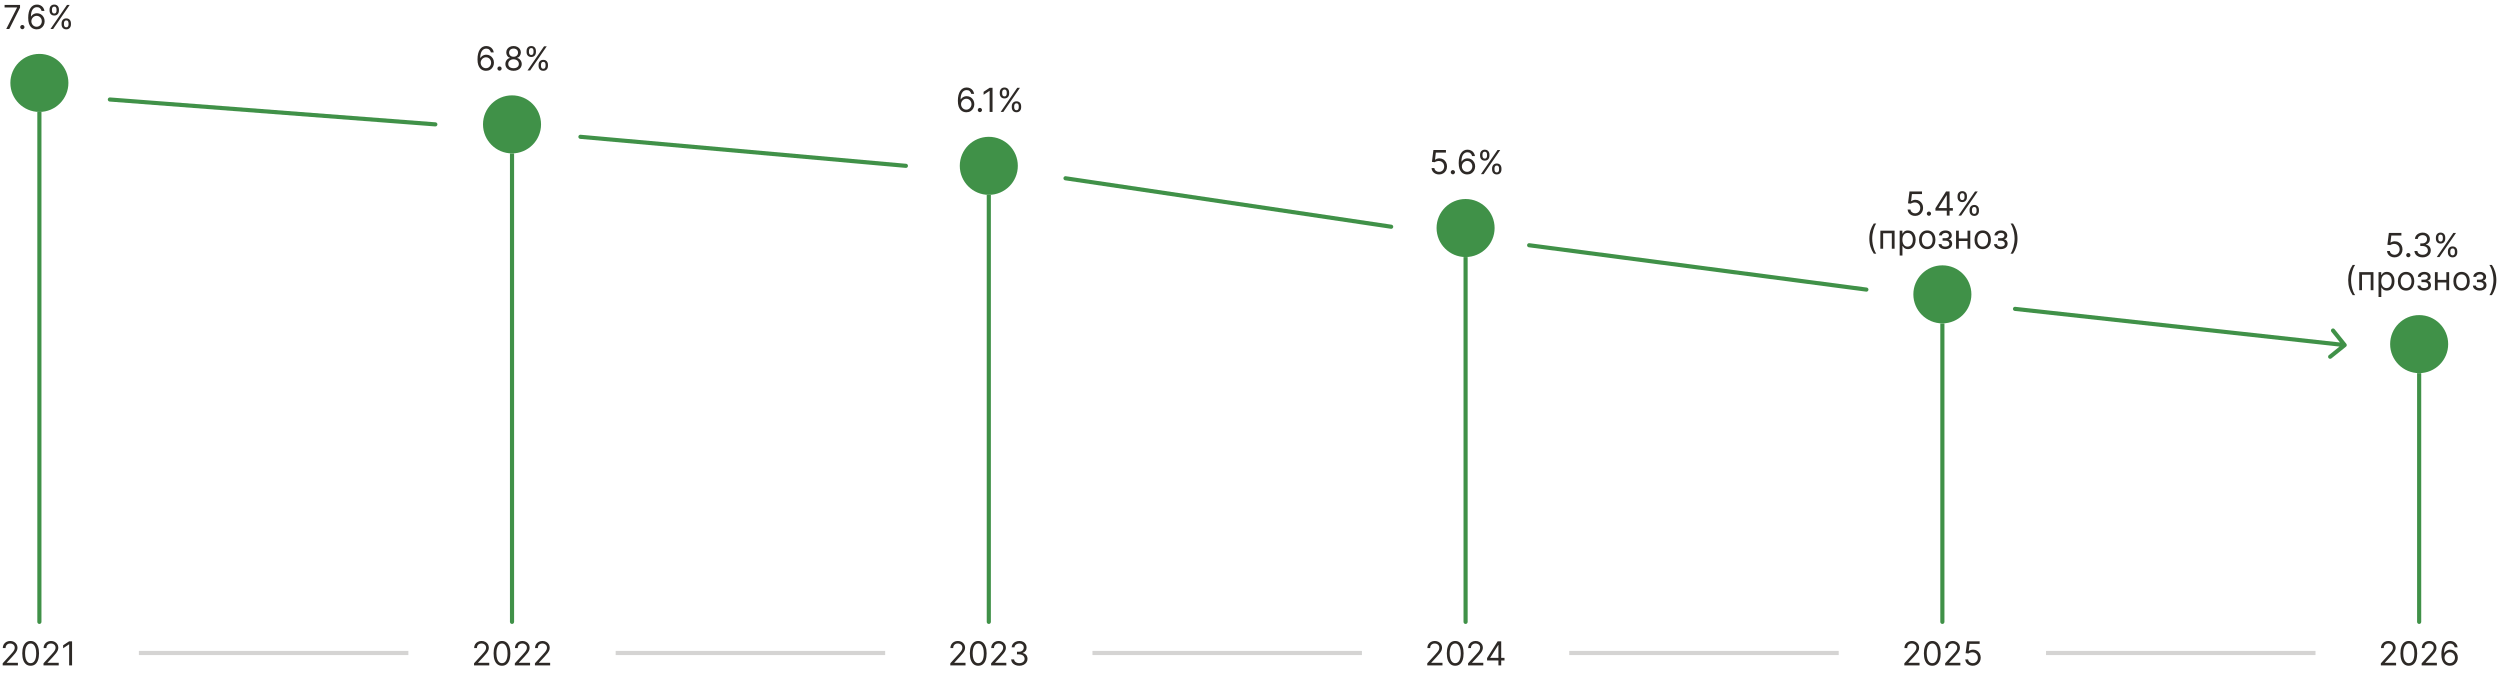 <svg width="1206" height="326" viewBox="0 0 1206 326" fill="none" xmlns="http://www.w3.org/2000/svg">
<rect x="67" y="314" width="130" height="2" fill="#2D2926" fill-opacity="0.2"/>
<rect x="297" y="314" width="130" height="2" fill="#2D2926" fill-opacity="0.2"/>
<rect x="527" y="314" width="130" height="2" fill="#2D2926" fill-opacity="0.2"/>
<rect x="757" y="314" width="130" height="2" fill="#2D2926" fill-opacity="0.2"/>
<rect x="987" y="314" width="130" height="2" fill="#2D2926" fill-opacity="0.2"/>
<path d="M19 301C18.448 301 18 300.552 18 300L18 54L20 54L20 300C20 300.552 19.552 301 19 301Z" fill="#409148"/>
<path d="M247 301C246.448 301 246 300.552 246 300L246 74L248 74L248 300C248 300.552 247.552 301 247 301Z" fill="#409148"/>
<path d="M477 301C476.448 301 476 300.552 476 300L476 94L478 94L478 300C478 300.552 477.552 301 477 301Z" fill="#409148"/>
<path d="M707 301C706.448 301 706 300.552 706 300L706 124L708 124L708 300C708 300.552 707.552 301 707 301Z" fill="#409148"/>
<path d="M937 301C936.448 301 936 300.552 936 300L936 156L938 156L938 300C938 300.552 937.552 301 937 301Z" fill="#409148"/>
<path d="M1167 301C1166.45 301 1166 300.552 1166 300L1166 180L1168 180L1168 300C1168 300.552 1167.55 301 1167 301Z" fill="#409148"/>
<path d="M1.298 321V319.977L5.139 315.773C5.59 315.28 5.961 314.852 6.253 314.489C6.545 314.121 6.76 313.777 6.901 313.455C7.045 313.129 7.116 312.788 7.116 312.432C7.116 312.023 7.018 311.669 6.821 311.369C6.628 311.07 6.363 310.839 6.026 310.676C5.688 310.513 5.31 310.432 4.889 310.432C4.442 310.432 4.052 310.525 3.719 310.71C3.389 310.892 3.134 311.148 2.952 311.477C2.774 311.807 2.685 312.193 2.685 312.636H1.344C1.344 311.955 1.501 311.356 1.815 310.841C2.13 310.326 2.558 309.924 3.099 309.636C3.645 309.348 4.257 309.205 4.935 309.205C5.616 309.205 6.221 309.348 6.747 309.636C7.274 309.924 7.687 310.312 7.986 310.801C8.285 311.29 8.435 311.833 8.435 312.432C8.435 312.86 8.357 313.278 8.202 313.688C8.05 314.093 7.785 314.545 7.406 315.045C7.031 315.542 6.51 316.148 5.844 316.864L3.23 319.659V319.75H8.639V321H1.298ZM14.781 321.159C13.925 321.159 13.196 320.926 12.594 320.46C11.992 319.991 11.531 319.311 11.213 318.42C10.895 317.527 10.736 316.447 10.736 315.182C10.736 313.924 10.895 312.85 11.213 311.96C11.535 311.066 11.997 310.384 12.599 309.915C13.206 309.441 13.933 309.205 14.781 309.205C15.63 309.205 16.355 309.441 16.957 309.915C17.563 310.384 18.026 311.066 18.344 311.96C18.666 312.85 18.827 313.924 18.827 315.182C18.827 316.447 18.668 317.527 18.349 318.42C18.031 319.311 17.571 319.991 16.969 320.46C16.366 320.926 15.637 321.159 14.781 321.159ZM14.781 319.909C15.63 319.909 16.289 319.5 16.759 318.682C17.228 317.864 17.463 316.697 17.463 315.182C17.463 314.174 17.355 313.316 17.139 312.608C16.927 311.9 16.62 311.36 16.219 310.989C15.821 310.617 15.342 310.432 14.781 310.432C13.94 310.432 13.283 310.847 12.81 311.676C12.336 312.502 12.099 313.67 12.099 315.182C12.099 316.189 12.206 317.045 12.418 317.75C12.63 318.455 12.935 318.991 13.332 319.358C13.734 319.725 14.217 319.909 14.781 319.909ZM20.986 321V319.977L24.827 315.773C25.277 315.28 25.649 314.852 25.94 314.489C26.232 314.121 26.448 313.777 26.588 313.455C26.732 313.129 26.804 312.788 26.804 312.432C26.804 312.023 26.706 311.669 26.509 311.369C26.315 311.07 26.05 310.839 25.713 310.676C25.376 310.513 24.997 310.432 24.577 310.432C24.13 310.432 23.74 310.525 23.406 310.71C23.077 310.892 22.821 311.148 22.639 311.477C22.461 311.807 22.372 312.193 22.372 312.636H21.031C21.031 311.955 21.188 311.356 21.503 310.841C21.817 310.326 22.245 309.924 22.787 309.636C23.332 309.348 23.944 309.205 24.622 309.205C25.304 309.205 25.908 309.348 26.435 309.636C26.961 309.924 27.374 310.312 27.673 310.801C27.973 311.29 28.122 311.833 28.122 312.432C28.122 312.86 28.044 313.278 27.889 313.688C27.738 314.093 27.473 314.545 27.094 315.045C26.719 315.542 26.198 316.148 25.531 316.864L22.918 319.659V319.75H28.327V321H20.986ZM34.764 309.364V321H33.355V310.841H33.287L30.446 312.727V311.295L33.355 309.364H34.764Z" fill="#2D2926"/>
<path d="M228.673 321V319.977L232.514 315.773C232.965 315.28 233.336 314.852 233.628 314.489C233.92 314.121 234.135 313.777 234.276 313.455C234.42 313.129 234.491 312.788 234.491 312.432C234.491 312.023 234.393 311.669 234.196 311.369C234.003 311.07 233.738 310.839 233.401 310.676C233.063 310.513 232.685 310.432 232.264 310.432C231.817 310.432 231.427 310.525 231.094 310.71C230.764 310.892 230.509 311.148 230.327 311.477C230.149 311.807 230.06 312.193 230.06 312.636H228.719C228.719 311.955 228.876 311.356 229.19 310.841C229.505 310.326 229.933 309.924 230.474 309.636C231.02 309.348 231.632 309.205 232.31 309.205C232.991 309.205 233.596 309.348 234.122 309.636C234.649 309.924 235.062 310.312 235.361 310.801C235.66 311.29 235.81 311.833 235.81 312.432C235.81 312.86 235.732 313.278 235.577 313.688C235.425 314.093 235.16 314.545 234.781 315.045C234.406 315.542 233.885 316.148 233.219 316.864L230.605 319.659V319.75H236.014V321H228.673ZM242.156 321.159C241.3 321.159 240.571 320.926 239.969 320.46C239.366 319.991 238.906 319.311 238.588 318.42C238.27 317.527 238.111 316.447 238.111 315.182C238.111 313.924 238.27 312.85 238.588 311.96C238.91 311.066 239.372 310.384 239.974 309.915C240.58 309.441 241.308 309.205 242.156 309.205C243.005 309.205 243.73 309.441 244.332 309.915C244.938 310.384 245.401 311.066 245.719 311.96C246.041 312.85 246.202 313.924 246.202 315.182C246.202 316.447 246.043 317.527 245.724 318.42C245.406 319.311 244.946 319.991 244.344 320.46C243.741 320.926 243.012 321.159 242.156 321.159ZM242.156 319.909C243.005 319.909 243.664 319.5 244.134 318.682C244.603 317.864 244.838 316.697 244.838 315.182C244.838 314.174 244.73 313.316 244.514 312.608C244.302 311.9 243.995 311.36 243.594 310.989C243.196 310.617 242.717 310.432 242.156 310.432C241.315 310.432 240.658 310.847 240.185 311.676C239.711 312.502 239.474 313.67 239.474 315.182C239.474 316.189 239.58 317.045 239.793 317.75C240.005 318.455 240.31 318.991 240.707 319.358C241.109 319.725 241.592 319.909 242.156 319.909ZM248.361 321V319.977L252.202 315.773C252.652 315.28 253.024 314.852 253.315 314.489C253.607 314.121 253.823 313.777 253.963 313.455C254.107 313.129 254.179 312.788 254.179 312.432C254.179 312.023 254.08 311.669 253.884 311.369C253.69 311.07 253.425 310.839 253.088 310.676C252.751 310.513 252.372 310.432 251.952 310.432C251.505 310.432 251.115 310.525 250.781 310.71C250.452 310.892 250.196 311.148 250.014 311.477C249.836 311.807 249.747 312.193 249.747 312.636H248.406C248.406 311.955 248.563 311.356 248.878 310.841C249.192 310.326 249.62 309.924 250.162 309.636C250.707 309.348 251.319 309.205 251.997 309.205C252.679 309.205 253.283 309.348 253.81 309.636C254.336 309.924 254.749 310.312 255.048 310.801C255.348 311.29 255.497 311.833 255.497 312.432C255.497 312.86 255.42 313.278 255.264 313.688C255.113 314.093 254.848 314.545 254.469 315.045C254.094 315.542 253.573 316.148 252.906 316.864L250.293 319.659V319.75H255.702V321H248.361ZM258.048 321V319.977L261.889 315.773C262.34 315.28 262.711 314.852 263.003 314.489C263.295 314.121 263.51 313.777 263.651 313.455C263.795 313.129 263.866 312.788 263.866 312.432C263.866 312.023 263.768 311.669 263.571 311.369C263.378 311.07 263.113 310.839 262.776 310.676C262.438 310.513 262.06 310.432 261.639 310.432C261.192 310.432 260.802 310.525 260.469 310.71C260.139 310.892 259.884 311.148 259.702 311.477C259.524 311.807 259.435 312.193 259.435 312.636H258.094C258.094 311.955 258.251 311.356 258.565 310.841C258.88 310.326 259.308 309.924 259.849 309.636C260.395 309.348 261.007 309.205 261.685 309.205C262.366 309.205 262.971 309.348 263.497 309.636C264.024 309.924 264.437 310.312 264.736 310.801C265.035 311.29 265.185 311.833 265.185 312.432C265.185 312.86 265.107 313.278 264.952 313.688C264.8 314.093 264.535 314.545 264.156 315.045C263.781 315.542 263.26 316.148 262.594 316.864L259.98 319.659V319.75H265.389V321H258.048Z" fill="#2D2926"/>
<path d="M458.423 321V319.977L462.264 315.773C462.715 315.28 463.086 314.852 463.378 314.489C463.67 314.121 463.885 313.777 464.026 313.455C464.17 313.129 464.241 312.788 464.241 312.432C464.241 312.023 464.143 311.669 463.946 311.369C463.753 311.07 463.488 310.839 463.151 310.676C462.813 310.513 462.435 310.432 462.014 310.432C461.567 310.432 461.177 310.525 460.844 310.71C460.514 310.892 460.259 311.148 460.077 311.477C459.899 311.807 459.81 312.193 459.81 312.636H458.469C458.469 311.955 458.626 311.356 458.94 310.841C459.255 310.326 459.683 309.924 460.224 309.636C460.77 309.348 461.382 309.205 462.06 309.205C462.741 309.205 463.346 309.348 463.872 309.636C464.399 309.924 464.812 310.312 465.111 310.801C465.41 311.29 465.56 311.833 465.56 312.432C465.56 312.86 465.482 313.278 465.327 313.688C465.175 314.093 464.91 314.545 464.531 315.045C464.156 315.542 463.635 316.148 462.969 316.864L460.355 319.659V319.75H465.764V321H458.423ZM471.906 321.159C471.05 321.159 470.321 320.926 469.719 320.46C469.116 319.991 468.656 319.311 468.338 318.42C468.02 317.527 467.861 316.447 467.861 315.182C467.861 313.924 468.02 312.85 468.338 311.96C468.66 311.066 469.122 310.384 469.724 309.915C470.33 309.441 471.058 309.205 471.906 309.205C472.755 309.205 473.48 309.441 474.082 309.915C474.688 310.384 475.151 311.066 475.469 311.96C475.791 312.85 475.952 313.924 475.952 315.182C475.952 316.447 475.793 317.527 475.474 318.42C475.156 319.311 474.696 319.991 474.094 320.46C473.491 320.926 472.762 321.159 471.906 321.159ZM471.906 319.909C472.755 319.909 473.414 319.5 473.884 318.682C474.353 317.864 474.588 316.697 474.588 315.182C474.588 314.174 474.48 313.316 474.264 312.608C474.052 311.9 473.745 311.36 473.344 310.989C472.946 310.617 472.467 310.432 471.906 310.432C471.065 310.432 470.408 310.847 469.935 311.676C469.461 312.502 469.224 313.67 469.224 315.182C469.224 316.189 469.33 317.045 469.543 317.75C469.755 318.455 470.06 318.991 470.457 319.358C470.859 319.725 471.342 319.909 471.906 319.909ZM478.111 321V319.977L481.952 315.773C482.402 315.28 482.774 314.852 483.065 314.489C483.357 314.121 483.573 313.777 483.713 313.455C483.857 313.129 483.929 312.788 483.929 312.432C483.929 312.023 483.83 311.669 483.634 311.369C483.44 311.07 483.175 310.839 482.838 310.676C482.501 310.513 482.122 310.432 481.702 310.432C481.255 310.432 480.865 310.525 480.531 310.71C480.202 310.892 479.946 311.148 479.764 311.477C479.586 311.807 479.497 312.193 479.497 312.636H478.156C478.156 311.955 478.313 311.356 478.628 310.841C478.942 310.326 479.37 309.924 479.912 309.636C480.457 309.348 481.069 309.205 481.747 309.205C482.429 309.205 483.033 309.348 483.56 309.636C484.086 309.924 484.499 310.312 484.798 310.801C485.098 311.29 485.247 311.833 485.247 312.432C485.247 312.86 485.17 313.278 485.014 313.688C484.863 314.093 484.598 314.545 484.219 315.045C483.844 315.542 483.323 316.148 482.656 316.864L480.043 319.659V319.75H485.452V321H478.111ZM491.73 321.159C490.98 321.159 490.312 321.03 489.724 320.773C489.141 320.515 488.677 320.157 488.332 319.699C487.991 319.237 487.806 318.701 487.776 318.091H489.207C489.238 318.466 489.366 318.79 489.594 319.062C489.821 319.331 490.118 319.54 490.486 319.688C490.853 319.835 491.26 319.909 491.707 319.909C492.207 319.909 492.651 319.822 493.037 319.648C493.423 319.473 493.726 319.231 493.946 318.92C494.166 318.61 494.276 318.25 494.276 317.841C494.276 317.413 494.17 317.036 493.957 316.71C493.745 316.381 493.435 316.123 493.026 315.938C492.616 315.752 492.116 315.659 491.526 315.659H490.594V314.409H491.526C491.988 314.409 492.393 314.326 492.741 314.159C493.094 313.992 493.368 313.758 493.565 313.455C493.766 313.152 493.866 312.795 493.866 312.386C493.866 311.992 493.779 311.65 493.605 311.358C493.431 311.066 493.185 310.839 492.866 310.676C492.552 310.513 492.181 310.432 491.753 310.432C491.351 310.432 490.973 310.506 490.616 310.653C490.264 310.797 489.976 311.008 489.753 311.284C489.529 311.557 489.408 311.886 489.389 312.273H488.026C488.048 311.663 488.232 311.129 488.577 310.67C488.921 310.208 489.372 309.848 489.929 309.591C490.49 309.333 491.105 309.205 491.776 309.205C492.495 309.205 493.113 309.35 493.628 309.642C494.143 309.93 494.539 310.311 494.815 310.784C495.092 311.258 495.23 311.769 495.23 312.318C495.23 312.973 495.058 313.532 494.713 313.994C494.372 314.456 493.908 314.777 493.321 314.955V315.045C494.056 315.167 494.63 315.479 495.043 315.983C495.455 316.483 495.662 317.102 495.662 317.841C495.662 318.473 495.49 319.042 495.145 319.545C494.804 320.045 494.338 320.439 493.747 320.727C493.156 321.015 492.484 321.159 491.73 321.159Z" fill="#2D2926"/>
<path d="M688.509 321V319.977L692.35 315.773C692.801 315.28 693.172 314.852 693.464 314.489C693.755 314.121 693.971 313.777 694.112 313.455C694.255 313.129 694.327 312.788 694.327 312.432C694.327 312.023 694.229 311.669 694.032 311.369C693.839 311.07 693.574 310.839 693.237 310.676C692.899 310.513 692.521 310.432 692.1 310.432C691.653 310.432 691.263 310.525 690.93 310.71C690.6 310.892 690.344 311.148 690.163 311.477C689.985 311.807 689.896 312.193 689.896 312.636H688.555C688.555 311.955 688.712 311.356 689.026 310.841C689.341 310.326 689.769 309.924 690.31 309.636C690.856 309.348 691.468 309.205 692.146 309.205C692.827 309.205 693.432 309.348 693.958 309.636C694.485 309.924 694.897 310.312 695.197 310.801C695.496 311.29 695.646 311.833 695.646 312.432C695.646 312.86 695.568 313.278 695.413 313.688C695.261 314.093 694.996 314.545 694.617 315.045C694.242 315.542 693.721 316.148 693.055 316.864L690.441 319.659V319.75H695.85V321H688.509ZM701.992 321.159C701.136 321.159 700.407 320.926 699.805 320.46C699.202 319.991 698.742 319.311 698.424 318.42C698.106 317.527 697.947 316.447 697.947 315.182C697.947 313.924 698.106 312.85 698.424 311.96C698.746 311.066 699.208 310.384 699.81 309.915C700.416 309.441 701.144 309.205 701.992 309.205C702.841 309.205 703.566 309.441 704.168 309.915C704.774 310.384 705.237 311.066 705.555 311.96C705.877 312.85 706.038 313.924 706.038 315.182C706.038 316.447 705.879 317.527 705.56 318.42C705.242 319.311 704.782 319.991 704.18 320.46C703.577 320.926 702.848 321.159 701.992 321.159ZM701.992 319.909C702.841 319.909 703.5 319.5 703.969 318.682C704.439 317.864 704.674 316.697 704.674 315.182C704.674 314.174 704.566 313.316 704.35 312.608C704.138 311.9 703.831 311.36 703.43 310.989C703.032 310.617 702.553 310.432 701.992 310.432C701.151 310.432 700.494 310.847 700.021 311.676C699.547 312.502 699.31 313.67 699.31 315.182C699.31 316.189 699.416 317.045 699.629 317.75C699.841 318.455 700.146 318.991 700.543 319.358C700.945 319.725 701.428 319.909 701.992 319.909ZM708.197 321V319.977L712.038 315.773C712.488 315.28 712.86 314.852 713.151 314.489C713.443 314.121 713.659 313.777 713.799 313.455C713.943 313.129 714.015 312.788 714.015 312.432C714.015 312.023 713.916 311.669 713.719 311.369C713.526 311.07 713.261 310.839 712.924 310.676C712.587 310.513 712.208 310.432 711.788 310.432C711.341 310.432 710.951 310.525 710.617 310.71C710.288 310.892 710.032 311.148 709.85 311.477C709.672 311.807 709.583 312.193 709.583 312.636H708.242C708.242 311.955 708.399 311.356 708.714 310.841C709.028 310.326 709.456 309.924 709.998 309.636C710.543 309.348 711.155 309.205 711.833 309.205C712.515 309.205 713.119 309.348 713.646 309.636C714.172 309.924 714.585 310.312 714.884 310.801C715.183 311.29 715.333 311.833 715.333 312.432C715.333 312.86 715.255 313.278 715.1 313.688C714.949 314.093 714.683 314.545 714.305 315.045C713.93 315.542 713.409 316.148 712.742 316.864L710.129 319.659V319.75H715.538V321H708.197ZM717.362 318.614V317.455L722.475 309.364H723.316V311.159H722.748L718.884 317.273V317.364H725.771V318.614H717.362ZM722.839 321V318.261V317.722V309.364H724.18V321H722.839Z" fill="#2D2926"/>
<path d="M1148.52 321V319.977L1152.37 315.773C1152.82 315.28 1153.19 314.852 1153.48 314.489C1153.77 314.121 1153.99 313.777 1154.13 313.455C1154.27 313.129 1154.34 312.788 1154.34 312.432C1154.34 312.023 1154.24 311.669 1154.05 311.369C1153.85 311.07 1153.59 310.839 1153.25 310.676C1152.92 310.513 1152.54 310.432 1152.12 310.432C1151.67 310.432 1151.28 310.525 1150.95 310.71C1150.62 310.892 1150.36 311.148 1150.18 311.477C1150 311.807 1149.91 312.193 1149.91 312.636H1148.57C1148.57 311.955 1148.73 311.356 1149.04 310.841C1149.36 310.326 1149.78 309.924 1150.33 309.636C1150.87 309.348 1151.48 309.205 1152.16 309.205C1152.84 309.205 1153.45 309.348 1153.97 309.636C1154.5 309.924 1154.91 310.312 1155.21 310.801C1155.51 311.29 1155.66 311.833 1155.66 312.432C1155.66 312.86 1155.58 313.278 1155.43 313.688C1155.28 314.093 1155.01 314.545 1154.63 315.045C1154.26 315.542 1153.74 316.148 1153.07 316.864L1150.46 319.659V319.75H1155.87V321H1148.52ZM1162.01 321.159C1161.15 321.159 1160.42 320.926 1159.82 320.46C1159.22 319.991 1158.76 319.311 1158.44 318.42C1158.12 317.527 1157.96 316.447 1157.96 315.182C1157.96 313.924 1158.12 312.85 1158.44 311.96C1158.76 311.066 1159.22 310.384 1159.83 309.915C1160.43 309.441 1161.16 309.205 1162.01 309.205C1162.86 309.205 1163.58 309.441 1164.18 309.915C1164.79 310.384 1165.25 311.066 1165.57 311.96C1165.89 312.85 1166.05 313.924 1166.05 315.182C1166.05 316.447 1165.89 317.527 1165.58 318.42C1165.26 319.311 1164.8 319.991 1164.2 320.46C1163.59 320.926 1162.86 321.159 1162.01 321.159ZM1162.01 319.909C1162.86 319.909 1163.52 319.5 1163.99 318.682C1164.45 317.864 1164.69 316.697 1164.69 315.182C1164.69 314.174 1164.58 313.316 1164.37 312.608C1164.15 311.9 1163.85 311.36 1163.45 310.989C1163.05 310.617 1162.57 310.432 1162.01 310.432C1161.17 310.432 1160.51 310.847 1160.04 311.676C1159.56 312.502 1159.33 313.67 1159.33 315.182C1159.33 316.189 1159.43 317.045 1159.64 317.75C1159.86 318.455 1160.16 318.991 1160.56 319.358C1160.96 319.725 1161.44 319.909 1162.01 319.909ZM1168.21 321V319.977L1172.05 315.773C1172.5 315.28 1172.88 314.852 1173.17 314.489C1173.46 314.121 1173.67 313.777 1173.81 313.455C1173.96 313.129 1174.03 312.788 1174.03 312.432C1174.03 312.023 1173.93 311.669 1173.74 311.369C1173.54 311.07 1173.28 310.839 1172.94 310.676C1172.6 310.513 1172.22 310.432 1171.8 310.432C1171.36 310.432 1170.97 310.525 1170.63 310.71C1170.3 310.892 1170.05 311.148 1169.87 311.477C1169.69 311.807 1169.6 312.193 1169.6 312.636H1168.26C1168.26 311.955 1168.42 311.356 1168.73 310.841C1169.04 310.326 1169.47 309.924 1170.01 309.636C1170.56 309.348 1171.17 309.205 1171.85 309.205C1172.53 309.205 1173.13 309.348 1173.66 309.636C1174.19 309.924 1174.6 310.312 1174.9 310.801C1175.2 311.29 1175.35 311.833 1175.35 312.432C1175.35 312.86 1175.27 313.278 1175.12 313.688C1174.96 314.093 1174.7 314.545 1174.32 315.045C1173.95 315.542 1173.42 316.148 1172.76 316.864L1170.14 319.659V319.75H1175.55V321H1168.21ZM1181.76 321.159C1181.29 321.152 1180.81 321.061 1180.33 320.886C1179.85 320.712 1179.42 320.419 1179.02 320.006C1178.63 319.589 1178.31 319.027 1178.08 318.318C1177.84 317.606 1177.72 316.712 1177.72 315.636C1177.72 314.606 1177.81 313.693 1178.01 312.898C1178.2 312.098 1178.48 311.426 1178.85 310.881C1179.22 310.331 1179.66 309.915 1180.18 309.631C1180.7 309.347 1181.29 309.205 1181.95 309.205C1182.6 309.205 1183.18 309.335 1183.68 309.597C1184.2 309.854 1184.61 310.214 1184.93 310.676C1185.26 311.138 1185.46 311.67 1185.56 312.273H1184.17C1184.04 311.75 1183.79 311.316 1183.42 310.972C1183.05 310.627 1182.56 310.455 1181.95 310.455C1181.04 310.455 1180.33 310.847 1179.81 311.631C1179.3 312.415 1179.04 313.515 1179.04 314.932H1179.13C1179.34 314.61 1179.59 314.335 1179.88 314.108C1180.18 313.877 1180.5 313.699 1180.86 313.574C1181.22 313.449 1181.59 313.386 1181.99 313.386C1182.66 313.386 1183.27 313.553 1183.82 313.886C1184.37 314.216 1184.82 314.672 1185.15 315.256C1185.48 315.835 1185.65 316.5 1185.65 317.25C1185.65 317.97 1185.49 318.629 1185.17 319.227C1184.84 319.822 1184.39 320.295 1183.81 320.648C1183.23 320.996 1182.55 321.167 1181.76 321.159ZM1181.76 319.909C1182.24 319.909 1182.67 319.79 1183.05 319.551C1183.43 319.312 1183.73 318.992 1183.95 318.591C1184.17 318.189 1184.29 317.742 1184.29 317.25C1184.29 316.769 1184.18 316.331 1183.96 315.938C1183.75 315.54 1183.46 315.223 1183.08 314.989C1182.71 314.754 1182.29 314.636 1181.81 314.636C1181.45 314.636 1181.11 314.708 1180.8 314.852C1180.49 314.992 1180.22 315.186 1179.99 315.432C1179.75 315.678 1179.57 315.96 1179.44 316.278C1179.31 316.593 1179.24 316.924 1179.24 317.273C1179.24 317.735 1179.35 318.167 1179.56 318.568C1179.78 318.97 1180.08 319.294 1180.46 319.54C1180.84 319.786 1181.28 319.909 1181.76 319.909Z" fill="#2D2926"/>
<path d="M918.65 321V319.977L922.491 315.773C922.942 315.28 923.313 314.852 923.604 314.489C923.896 314.121 924.112 313.777 924.252 313.455C924.396 313.129 924.468 312.788 924.468 312.432C924.468 312.023 924.37 311.669 924.173 311.369C923.979 311.07 923.714 310.839 923.377 310.676C923.04 310.513 922.661 310.432 922.241 310.432C921.794 310.432 921.404 310.525 921.07 310.71C920.741 310.892 920.485 311.148 920.303 311.477C920.125 311.807 920.036 312.193 920.036 312.636H918.695C918.695 311.955 918.853 311.356 919.167 310.841C919.481 310.326 919.909 309.924 920.451 309.636C920.996 309.348 921.608 309.205 922.286 309.205C922.968 309.205 923.572 309.348 924.099 309.636C924.625 309.924 925.038 310.312 925.337 310.801C925.637 311.29 925.786 311.833 925.786 312.432C925.786 312.86 925.709 313.278 925.553 313.688C925.402 314.093 925.137 314.545 924.758 315.045C924.383 315.542 923.862 316.148 923.195 316.864L920.582 319.659V319.75H925.991V321H918.65ZM932.133 321.159C931.277 321.159 930.548 320.926 929.945 320.46C929.343 319.991 928.883 319.311 928.565 318.42C928.246 317.527 928.087 316.447 928.087 315.182C928.087 313.924 928.246 312.85 928.565 311.96C928.887 311.066 929.349 310.384 929.951 309.915C930.557 309.441 931.284 309.205 932.133 309.205C932.981 309.205 933.707 309.441 934.309 309.915C934.915 310.384 935.377 311.066 935.695 311.96C936.017 312.85 936.178 313.924 936.178 315.182C936.178 316.447 936.019 317.527 935.701 318.42C935.383 319.311 934.923 319.991 934.32 320.46C933.718 320.926 932.989 321.159 932.133 321.159ZM932.133 319.909C932.981 319.909 933.64 319.5 934.11 318.682C934.58 317.864 934.815 316.697 934.815 315.182C934.815 314.174 934.707 313.316 934.491 312.608C934.279 311.9 933.972 311.36 933.57 310.989C933.173 310.617 932.693 310.432 932.133 310.432C931.292 310.432 930.635 310.847 930.161 311.676C929.688 312.502 929.451 313.67 929.451 315.182C929.451 316.189 929.557 317.045 929.769 317.75C929.981 318.455 930.286 318.991 930.684 319.358C931.085 319.725 931.568 319.909 932.133 319.909ZM938.337 321V319.977L942.178 315.773C942.629 315.28 943 314.852 943.292 314.489C943.584 314.121 943.799 313.777 943.94 313.455C944.084 313.129 944.156 312.788 944.156 312.432C944.156 312.023 944.057 311.669 943.86 311.369C943.667 311.07 943.402 310.839 943.065 310.676C942.728 310.513 942.349 310.432 941.928 310.432C941.481 310.432 941.091 310.525 940.758 310.71C940.428 310.892 940.173 311.148 939.991 311.477C939.813 311.807 939.724 312.193 939.724 312.636H938.383C938.383 311.955 938.54 311.356 938.854 310.841C939.169 310.326 939.597 309.924 940.138 309.636C940.684 309.348 941.296 309.205 941.974 309.205C942.656 309.205 943.26 309.348 943.786 309.636C944.313 309.924 944.726 310.312 945.025 310.801C945.324 311.29 945.474 311.833 945.474 312.432C945.474 312.86 945.396 313.278 945.241 313.688C945.089 314.093 944.824 314.545 944.445 315.045C944.07 315.542 943.549 316.148 942.883 316.864L940.269 319.659V319.75H945.678V321H938.337ZM951.661 321.159C950.995 321.159 950.394 321.027 949.86 320.761C949.326 320.496 948.898 320.133 948.576 319.67C948.254 319.208 948.078 318.682 948.048 318.091H949.411C949.464 318.617 949.703 319.053 950.127 319.398C950.555 319.739 951.067 319.909 951.661 319.909C952.138 319.909 952.563 319.797 952.934 319.574C953.309 319.35 953.603 319.044 953.815 318.653C954.031 318.259 954.138 317.814 954.138 317.318C954.138 316.811 954.027 316.358 953.803 315.96C953.584 315.559 953.281 315.242 952.894 315.011C952.508 314.78 952.067 314.663 951.57 314.659C951.214 314.655 950.849 314.71 950.474 314.824C950.099 314.934 949.79 315.076 949.548 315.25L948.229 315.091L948.934 309.364H954.979V310.614H950.116L949.707 314.045H949.775C950.013 313.856 950.313 313.699 950.673 313.574C951.032 313.449 951.407 313.386 951.798 313.386C952.51 313.386 953.144 313.557 953.701 313.898C954.262 314.235 954.701 314.697 955.019 315.284C955.341 315.871 955.502 316.542 955.502 317.295C955.502 318.038 955.335 318.701 955.002 319.284C954.673 319.864 954.218 320.322 953.638 320.659C953.059 320.992 952.4 321.159 951.661 321.159Z" fill="#2D2926"/>
<circle cx="19" cy="40" r="14" fill="#409148"/>
<circle cx="247" cy="60" r="14" fill="#409148"/>
<circle cx="477" cy="80" r="14" fill="#409148"/>
<circle cx="707" cy="110" r="14" fill="#409148"/>
<circle cx="937" cy="142" r="14" fill="#409148"/>
<circle cx="1167" cy="166" r="14" fill="#409148"/>
<path d="M3.006 14L8.21 3.705V3.614H2.21V2.364H9.665V3.682L4.483 14H3.006ZM10.783 14.091C10.502 14.091 10.262 13.991 10.061 13.79C9.86 13.589 9.76 13.348 9.76 13.068C9.76 12.788 9.86 12.547 10.061 12.347C10.262 12.146 10.502 12.046 10.783 12.046C11.063 12.046 11.303 12.146 11.504 12.347C11.705 12.547 11.805 12.788 11.805 13.068C11.805 13.254 11.758 13.424 11.663 13.579C11.572 13.735 11.449 13.86 11.294 13.954C11.143 14.046 10.972 14.091 10.783 14.091ZM17.646 14.159C17.169 14.152 16.692 14.061 16.215 13.886C15.737 13.712 15.302 13.419 14.908 13.006C14.514 12.589 14.197 12.027 13.959 11.318C13.72 10.606 13.601 9.712 13.601 8.636C13.601 7.606 13.697 6.693 13.891 5.898C14.084 5.098 14.364 4.426 14.732 3.881C15.099 3.331 15.542 2.915 16.061 2.631C16.584 2.347 17.173 2.205 17.828 2.205C18.48 2.205 19.059 2.335 19.567 2.597C20.078 2.854 20.495 3.214 20.817 3.676C21.139 4.138 21.347 4.67 21.442 5.273H20.055C19.927 4.75 19.677 4.316 19.305 3.972C18.934 3.627 18.442 3.455 17.828 3.455C16.927 3.455 16.216 3.847 15.697 4.631C15.182 5.415 14.923 6.515 14.919 7.932H15.01C15.222 7.61 15.474 7.335 15.766 7.108C16.061 6.877 16.387 6.699 16.743 6.574C17.099 6.449 17.476 6.386 17.874 6.386C18.54 6.386 19.15 6.553 19.703 6.886C20.256 7.216 20.699 7.672 21.033 8.256C21.366 8.835 21.533 9.5 21.533 10.25C21.533 10.97 21.372 11.629 21.05 12.227C20.728 12.822 20.275 13.296 19.692 13.648C19.112 13.996 18.43 14.167 17.646 14.159ZM17.646 12.909C18.124 12.909 18.552 12.79 18.93 12.551C19.313 12.312 19.614 11.992 19.834 11.591C20.057 11.189 20.169 10.742 20.169 10.25C20.169 9.769 20.061 9.331 19.845 8.938C19.633 8.54 19.34 8.223 18.965 7.989C18.593 7.754 18.169 7.636 17.692 7.636C17.332 7.636 16.997 7.708 16.686 7.852C16.375 7.992 16.103 8.186 15.868 8.432C15.637 8.678 15.455 8.96 15.322 9.278C15.19 9.593 15.124 9.924 15.124 10.273C15.124 10.735 15.232 11.167 15.447 11.568C15.667 11.97 15.966 12.294 16.345 12.54C16.728 12.786 17.162 12.909 17.646 12.909ZM29.699 11.818V11.204C29.699 10.78 29.786 10.392 29.96 10.04C30.138 9.684 30.396 9.4 30.733 9.188C31.074 8.972 31.487 8.864 31.972 8.864C32.464 8.864 32.877 8.972 33.21 9.188C33.544 9.4 33.795 9.684 33.966 10.04C34.136 10.392 34.222 10.78 34.222 11.204V11.818C34.222 12.242 34.135 12.633 33.96 12.989C33.79 13.341 33.536 13.625 33.199 13.841C32.865 14.053 32.456 14.159 31.972 14.159C31.479 14.159 31.064 14.053 30.727 13.841C30.39 13.625 30.134 13.341 29.96 12.989C29.786 12.633 29.699 12.242 29.699 11.818ZM30.858 11.204V11.818C30.858 12.171 30.941 12.487 31.108 12.767C31.275 13.044 31.562 13.182 31.972 13.182C32.369 13.182 32.65 13.044 32.812 12.767C32.979 12.487 33.062 12.171 33.062 11.818V11.204C33.062 10.852 32.983 10.538 32.824 10.261C32.665 9.981 32.381 9.841 31.972 9.841C31.574 9.841 31.288 9.981 31.114 10.261C30.943 10.538 30.858 10.852 30.858 11.204ZM23.903 5.159V4.545C23.903 4.121 23.991 3.733 24.165 3.381C24.343 3.025 24.6 2.741 24.938 2.528C25.278 2.312 25.691 2.205 26.176 2.205C26.669 2.205 27.081 2.312 27.415 2.528C27.748 2.741 28 3.025 28.171 3.381C28.341 3.733 28.426 4.121 28.426 4.545V5.159C28.426 5.583 28.339 5.973 28.165 6.33C27.994 6.682 27.741 6.966 27.403 7.182C27.07 7.394 26.661 7.5 26.176 7.5C25.684 7.5 25.269 7.394 24.932 7.182C24.595 6.966 24.339 6.682 24.165 6.33C23.991 5.973 23.903 5.583 23.903 5.159ZM25.062 4.545V5.159C25.062 5.511 25.146 5.828 25.312 6.108C25.479 6.384 25.767 6.523 26.176 6.523C26.574 6.523 26.854 6.384 27.017 6.108C27.184 5.828 27.267 5.511 27.267 5.159V4.545C27.267 4.193 27.188 3.879 27.028 3.602C26.869 3.322 26.585 3.182 26.176 3.182C25.778 3.182 25.492 3.322 25.318 3.602C25.148 3.879 25.062 4.193 25.062 4.545ZM24.335 14L32.335 2.364H33.631L25.631 14H24.335Z" fill="#2D2926"/>
<path d="M234.396 34.159C233.919 34.151 233.442 34.061 232.964 33.886C232.487 33.712 232.052 33.419 231.658 33.006C231.264 32.589 230.947 32.026 230.709 31.318C230.47 30.606 230.351 29.712 230.351 28.636C230.351 27.606 230.447 26.693 230.641 25.898C230.834 25.099 231.114 24.426 231.482 23.881C231.849 23.331 232.292 22.915 232.811 22.631C233.334 22.347 233.923 22.204 234.578 22.204C235.23 22.204 235.809 22.335 236.317 22.597C236.828 22.854 237.245 23.214 237.567 23.676C237.889 24.138 238.097 24.671 238.192 25.273H236.805C236.677 24.75 236.427 24.316 236.055 23.972C235.684 23.627 235.192 23.454 234.578 23.454C233.677 23.454 232.966 23.847 232.447 24.631C231.932 25.415 231.673 26.515 231.669 27.932H231.76C231.972 27.61 232.224 27.335 232.516 27.108C232.811 26.877 233.137 26.699 233.493 26.574C233.849 26.449 234.226 26.386 234.624 26.386C235.29 26.386 235.9 26.553 236.453 26.886C237.006 27.216 237.449 27.672 237.783 28.256C238.116 28.835 238.283 29.5 238.283 30.25C238.283 30.97 238.122 31.629 237.8 32.227C237.478 32.822 237.025 33.295 236.442 33.648C235.862 33.996 235.18 34.167 234.396 34.159ZM234.396 32.909C234.874 32.909 235.302 32.79 235.68 32.551C236.063 32.312 236.364 31.992 236.584 31.591C236.807 31.189 236.919 30.742 236.919 30.25C236.919 29.769 236.811 29.331 236.595 28.938C236.383 28.54 236.089 28.224 235.714 27.989C235.343 27.754 234.919 27.636 234.442 27.636C234.082 27.636 233.747 27.708 233.436 27.852C233.125 27.992 232.853 28.186 232.618 28.432C232.387 28.678 232.205 28.96 232.072 29.278C231.94 29.593 231.874 29.924 231.874 30.273C231.874 30.735 231.982 31.167 232.197 31.568C232.417 31.97 232.716 32.294 233.095 32.54C233.478 32.786 233.911 32.909 234.396 32.909ZM240.97 34.091C240.69 34.091 240.449 33.99 240.249 33.79C240.048 33.589 239.947 33.349 239.947 33.068C239.947 32.788 240.048 32.547 240.249 32.347C240.449 32.146 240.69 32.045 240.97 32.045C241.25 32.045 241.491 32.146 241.692 32.347C241.893 32.547 241.993 32.788 241.993 33.068C241.993 33.254 241.946 33.424 241.851 33.58C241.76 33.735 241.637 33.86 241.482 33.955C241.33 34.045 241.16 34.091 240.97 34.091ZM247.744 34.159C246.964 34.159 246.275 34.021 245.676 33.744C245.081 33.464 244.617 33.08 244.284 32.591C243.951 32.099 243.786 31.538 243.79 30.909C243.786 30.417 243.883 29.962 244.08 29.546C244.277 29.125 244.545 28.775 244.886 28.494C245.231 28.21 245.616 28.03 246.04 27.954V27.886C245.483 27.742 245.04 27.43 244.71 26.949C244.381 26.464 244.218 25.913 244.222 25.296C244.218 24.704 244.367 24.176 244.67 23.71C244.973 23.244 245.39 22.877 245.92 22.608C246.455 22.339 247.063 22.204 247.744 22.204C248.419 22.204 249.021 22.339 249.551 22.608C250.081 22.877 250.498 23.244 250.801 23.71C251.108 24.176 251.263 24.704 251.267 25.296C251.263 25.913 251.095 26.464 250.761 26.949C250.432 27.43 249.994 27.742 249.449 27.886V27.954C249.869 28.03 250.248 28.21 250.585 28.494C250.922 28.775 251.191 29.125 251.392 29.546C251.593 29.962 251.695 30.417 251.699 30.909C251.695 31.538 251.525 32.099 251.188 32.591C250.854 33.08 250.39 33.464 249.795 33.744C249.205 34.021 248.521 34.159 247.744 34.159ZM247.744 32.909C248.271 32.909 248.725 32.824 249.108 32.653C249.491 32.483 249.786 32.242 249.994 31.932C250.203 31.621 250.309 31.258 250.312 30.841C250.309 30.401 250.195 30.013 249.972 29.676C249.748 29.339 249.443 29.074 249.057 28.881C248.674 28.688 248.237 28.591 247.744 28.591C247.248 28.591 246.805 28.688 246.415 28.881C246.028 29.074 245.723 29.339 245.5 29.676C245.28 30.013 245.172 30.401 245.176 30.841C245.172 31.258 245.273 31.621 245.477 31.932C245.686 32.242 245.983 32.483 246.369 32.653C246.756 32.824 247.214 32.909 247.744 32.909ZM247.744 27.386C248.161 27.386 248.53 27.303 248.852 27.136C249.178 26.97 249.434 26.737 249.619 26.438C249.805 26.138 249.9 25.788 249.903 25.386C249.9 24.992 249.807 24.65 249.625 24.358C249.443 24.062 249.191 23.835 248.869 23.676C248.547 23.513 248.172 23.432 247.744 23.432C247.309 23.432 246.928 23.513 246.602 23.676C246.277 23.835 246.025 24.062 245.847 24.358C245.669 24.65 245.581 24.992 245.585 25.386C245.581 25.788 245.67 26.138 245.852 26.438C246.038 26.737 246.294 26.97 246.619 27.136C246.945 27.303 247.32 27.386 247.744 27.386ZM259.808 31.818V31.204C259.808 30.78 259.895 30.392 260.07 30.04C260.248 29.684 260.505 29.4 260.842 29.188C261.183 28.972 261.596 28.864 262.081 28.864C262.573 28.864 262.986 28.972 263.32 29.188C263.653 29.4 263.905 29.684 264.075 30.04C264.246 30.392 264.331 30.78 264.331 31.204V31.818C264.331 32.242 264.244 32.633 264.07 32.989C263.899 33.341 263.645 33.625 263.308 33.841C262.975 34.053 262.566 34.159 262.081 34.159C261.589 34.159 261.174 34.053 260.837 33.841C260.5 33.625 260.244 33.341 260.07 32.989C259.895 32.633 259.808 32.242 259.808 31.818ZM260.967 31.204V31.818C260.967 32.17 261.051 32.487 261.217 32.767C261.384 33.044 261.672 33.182 262.081 33.182C262.479 33.182 262.759 33.044 262.922 32.767C263.089 32.487 263.172 32.17 263.172 31.818V31.204C263.172 30.852 263.092 30.538 262.933 30.261C262.774 29.981 262.49 29.841 262.081 29.841C261.683 29.841 261.397 29.981 261.223 30.261C261.053 30.538 260.967 30.852 260.967 31.204ZM254.013 25.159V24.546C254.013 24.121 254.1 23.733 254.274 23.381C254.452 23.025 254.71 22.741 255.047 22.528C255.388 22.312 255.801 22.204 256.286 22.204C256.778 22.204 257.191 22.312 257.524 22.528C257.857 22.741 258.109 23.025 258.28 23.381C258.45 23.733 258.536 24.121 258.536 24.546V25.159C258.536 25.583 258.448 25.974 258.274 26.329C258.104 26.682 257.85 26.966 257.513 27.182C257.179 27.394 256.77 27.5 256.286 27.5C255.793 27.5 255.378 27.394 255.041 27.182C254.704 26.966 254.448 26.682 254.274 26.329C254.1 25.974 254.013 25.583 254.013 25.159ZM255.172 24.546V25.159C255.172 25.511 255.255 25.828 255.422 26.108C255.589 26.384 255.876 26.523 256.286 26.523C256.683 26.523 256.964 26.384 257.126 26.108C257.293 25.828 257.376 25.511 257.376 25.159V24.546C257.376 24.193 257.297 23.879 257.138 23.602C256.979 23.322 256.695 23.182 256.286 23.182C255.888 23.182 255.602 23.322 255.428 23.602C255.257 23.879 255.172 24.193 255.172 24.546ZM254.445 34L262.445 22.364H263.74L255.74 34H254.445Z" fill="#2D2926"/>
<path d="M466.123 54.159C465.646 54.151 465.168 54.061 464.691 53.886C464.214 53.712 463.778 53.419 463.384 53.006C462.99 52.589 462.674 52.026 462.435 51.318C462.197 50.606 462.077 49.712 462.077 48.636C462.077 47.606 462.174 46.693 462.367 45.898C462.56 45.099 462.841 44.426 463.208 43.881C463.576 43.331 464.019 42.915 464.538 42.631C465.06 42.347 465.649 42.205 466.305 42.205C466.956 42.205 467.536 42.335 468.043 42.597C468.555 42.854 468.971 43.214 469.293 43.676C469.615 44.138 469.824 44.67 469.918 45.273H468.532C468.403 44.75 468.153 44.316 467.782 43.972C467.411 43.627 466.918 43.455 466.305 43.455C465.403 43.455 464.693 43.847 464.174 44.631C463.659 45.415 463.399 46.515 463.396 47.932H463.487C463.699 47.61 463.951 47.335 464.242 47.108C464.538 46.877 464.863 46.699 465.219 46.574C465.576 46.449 465.952 46.386 466.35 46.386C467.017 46.386 467.627 46.553 468.18 46.886C468.733 47.216 469.176 47.672 469.509 48.256C469.843 48.835 470.009 49.5 470.009 50.25C470.009 50.97 469.848 51.629 469.526 52.227C469.204 52.822 468.752 53.295 468.168 53.648C467.589 53.996 466.907 54.167 466.123 54.159ZM466.123 52.909C466.6 52.909 467.028 52.79 467.407 52.551C467.79 52.312 468.091 51.992 468.31 51.591C468.534 51.189 468.646 50.742 468.646 50.25C468.646 49.769 468.538 49.331 468.322 48.938C468.11 48.54 467.816 48.224 467.441 47.989C467.07 47.754 466.646 47.636 466.168 47.636C465.808 47.636 465.473 47.708 465.163 47.852C464.852 47.992 464.579 48.186 464.344 48.432C464.113 48.678 463.932 48.96 463.799 49.278C463.666 49.593 463.6 49.924 463.6 50.273C463.6 50.735 463.708 51.167 463.924 51.568C464.144 51.97 464.443 52.294 464.822 52.54C465.204 52.786 465.638 52.909 466.123 52.909ZM472.697 54.091C472.416 54.091 472.176 53.99 471.975 53.79C471.774 53.589 471.674 53.349 471.674 53.068C471.674 52.788 471.774 52.547 471.975 52.347C472.176 52.146 472.416 52.045 472.697 52.045C472.977 52.045 473.218 52.146 473.418 52.347C473.619 52.547 473.719 52.788 473.719 53.068C473.719 53.254 473.672 53.424 473.577 53.58C473.487 53.735 473.363 53.86 473.208 53.955C473.057 54.045 472.886 54.091 472.697 54.091ZM478.803 42.364V54H477.394V43.841H477.326L474.485 45.727V44.295L477.394 42.364H478.803ZM488.082 51.818V51.205C488.082 50.78 488.169 50.392 488.343 50.04C488.521 49.684 488.779 49.4 489.116 49.188C489.457 48.972 489.87 48.864 490.354 48.864C490.847 48.864 491.26 48.972 491.593 49.188C491.926 49.4 492.178 49.684 492.349 50.04C492.519 50.392 492.604 50.78 492.604 51.205V51.818C492.604 52.242 492.517 52.633 492.343 52.989C492.173 53.341 491.919 53.625 491.582 53.841C491.248 54.053 490.839 54.159 490.354 54.159C489.862 54.159 489.447 54.053 489.11 53.841C488.773 53.625 488.517 53.341 488.343 52.989C488.169 52.633 488.082 52.242 488.082 51.818ZM489.241 51.205V51.818C489.241 52.17 489.324 52.487 489.491 52.767C489.657 53.044 489.945 53.182 490.354 53.182C490.752 53.182 491.032 53.044 491.195 52.767C491.362 52.487 491.445 52.17 491.445 51.818V51.205C491.445 50.852 491.366 50.538 491.207 50.261C491.048 49.981 490.763 49.841 490.354 49.841C489.957 49.841 489.671 49.981 489.496 50.261C489.326 50.538 489.241 50.852 489.241 51.205ZM482.286 45.159V44.545C482.286 44.121 482.373 43.733 482.548 43.381C482.726 43.025 482.983 42.74 483.32 42.528C483.661 42.312 484.074 42.205 484.559 42.205C485.051 42.205 485.464 42.312 485.798 42.528C486.131 42.74 486.383 43.025 486.553 43.381C486.724 43.733 486.809 44.121 486.809 44.545V45.159C486.809 45.583 486.722 45.974 486.548 46.33C486.377 46.682 486.123 46.966 485.786 47.182C485.453 47.394 485.044 47.5 484.559 47.5C484.067 47.5 483.652 47.394 483.315 47.182C482.978 46.966 482.722 46.682 482.548 46.33C482.373 45.974 482.286 45.583 482.286 45.159ZM483.445 44.545V45.159C483.445 45.511 483.529 45.828 483.695 46.108C483.862 46.385 484.15 46.523 484.559 46.523C484.957 46.523 485.237 46.385 485.4 46.108C485.567 45.828 485.65 45.511 485.65 45.159V44.545C485.65 44.193 485.57 43.879 485.411 43.602C485.252 43.322 484.968 43.182 484.559 43.182C484.161 43.182 483.875 43.322 483.701 43.602C483.531 43.879 483.445 44.193 483.445 44.545ZM482.718 54L490.718 42.364H492.013L484.013 54H482.718Z" fill="#2D2926"/>
<path d="M694.2 84.159C693.534 84.159 692.933 84.026 692.399 83.761C691.865 83.496 691.437 83.133 691.115 82.671C690.793 82.208 690.617 81.682 690.587 81.091H691.95C692.003 81.617 692.242 82.053 692.666 82.398C693.094 82.739 693.606 82.909 694.2 82.909C694.678 82.909 695.102 82.797 695.473 82.574C695.848 82.35 696.142 82.044 696.354 81.653C696.57 81.26 696.678 80.814 696.678 80.318C696.678 79.811 696.566 79.358 696.342 78.96C696.123 78.559 695.82 78.242 695.433 78.011C695.047 77.78 694.606 77.663 694.109 77.659C693.753 77.655 693.388 77.71 693.013 77.824C692.638 77.934 692.329 78.076 692.087 78.25L690.768 78.091L691.473 72.364H697.518V73.614H692.655L692.246 77.046H692.314C692.553 76.856 692.852 76.699 693.212 76.574C693.571 76.449 693.946 76.386 694.337 76.386C695.049 76.386 695.683 76.557 696.24 76.898C696.801 77.235 697.24 77.697 697.558 78.284C697.88 78.871 698.041 79.542 698.041 80.296C698.041 81.038 697.875 81.701 697.541 82.284C697.212 82.864 696.757 83.322 696.178 83.659C695.598 83.992 694.939 84.159 694.2 84.159ZM700.861 84.091C700.58 84.091 700.34 83.99 700.139 83.79C699.938 83.589 699.838 83.349 699.838 83.068C699.838 82.788 699.938 82.547 700.139 82.347C700.34 82.146 700.58 82.046 700.861 82.046C701.141 82.046 701.382 82.146 701.582 82.347C701.783 82.547 701.884 82.788 701.884 83.068C701.884 83.254 701.836 83.424 701.741 83.579C701.651 83.735 701.527 83.86 701.372 83.954C701.221 84.046 701.05 84.091 700.861 84.091ZM707.724 84.159C707.247 84.151 706.77 84.061 706.293 83.886C705.815 83.712 705.38 83.419 704.986 83.006C704.592 82.589 704.276 82.026 704.037 81.318C703.798 80.606 703.679 79.712 703.679 78.636C703.679 77.606 703.776 76.693 703.969 75.898C704.162 75.099 704.442 74.426 704.81 73.881C705.177 73.331 705.62 72.915 706.139 72.631C706.662 72.347 707.251 72.204 707.906 72.204C708.558 72.204 709.137 72.335 709.645 72.597C710.156 72.854 710.573 73.214 710.895 73.676C711.217 74.138 711.425 74.671 711.52 75.273H710.134C710.005 74.75 709.755 74.316 709.384 73.972C709.012 73.627 708.52 73.454 707.906 73.454C707.005 73.454 706.295 73.847 705.776 74.631C705.26 75.415 705.001 76.515 704.997 77.932H705.088C705.3 77.61 705.552 77.335 705.844 77.108C706.139 76.877 706.465 76.699 706.821 76.574C707.177 76.449 707.554 76.386 707.952 76.386C708.618 76.386 709.228 76.553 709.781 76.886C710.334 77.216 710.777 77.672 711.111 78.256C711.444 78.835 711.611 79.5 711.611 80.25C711.611 80.97 711.45 81.629 711.128 82.227C710.806 82.822 710.353 83.296 709.77 83.648C709.19 83.996 708.509 84.167 707.724 84.159ZM707.724 82.909C708.202 82.909 708.63 82.79 709.009 82.551C709.391 82.312 709.692 81.992 709.912 81.591C710.135 81.189 710.247 80.742 710.247 80.25C710.247 79.769 710.139 79.331 709.923 78.938C709.711 78.54 709.418 78.224 709.043 77.989C708.671 77.754 708.247 77.636 707.77 77.636C707.41 77.636 707.075 77.708 706.764 77.852C706.454 77.992 706.181 78.186 705.946 78.432C705.715 78.678 705.533 78.96 705.401 79.278C705.268 79.593 705.202 79.924 705.202 80.273C705.202 80.735 705.31 81.167 705.526 81.568C705.745 81.97 706.045 82.294 706.423 82.54C706.806 82.786 707.24 82.909 707.724 82.909ZM719.777 81.818V81.204C719.777 80.78 719.864 80.392 720.038 80.04C720.216 79.684 720.474 79.4 720.811 79.188C721.152 78.972 721.565 78.864 722.05 78.864C722.542 78.864 722.955 78.972 723.288 79.188C723.622 79.4 723.874 79.684 724.044 80.04C724.214 80.392 724.3 80.78 724.3 81.204V81.818C724.3 82.242 724.213 82.633 724.038 82.989C723.868 83.341 723.614 83.625 723.277 83.841C722.944 84.053 722.535 84.159 722.05 84.159C721.557 84.159 721.143 84.053 720.805 83.841C720.468 83.625 720.213 83.341 720.038 82.989C719.864 82.633 719.777 82.242 719.777 81.818ZM720.936 81.204V81.818C720.936 82.171 721.019 82.487 721.186 82.767C721.353 83.044 721.641 83.182 722.05 83.182C722.447 83.182 722.728 83.044 722.891 82.767C723.057 82.487 723.141 82.171 723.141 81.818V81.204C723.141 80.852 723.061 80.538 722.902 80.261C722.743 79.981 722.459 79.841 722.05 79.841C721.652 79.841 721.366 79.981 721.192 80.261C721.021 80.538 720.936 80.852 720.936 81.204ZM713.982 75.159V74.546C713.982 74.121 714.069 73.733 714.243 73.381C714.421 73.025 714.679 72.74 715.016 72.528C715.357 72.312 715.769 72.204 716.254 72.204C716.747 72.204 717.16 72.312 717.493 72.528C717.826 72.74 718.078 73.025 718.249 73.381C718.419 73.733 718.504 74.121 718.504 74.546V75.159C718.504 75.583 718.417 75.974 718.243 76.329C718.072 76.682 717.819 76.966 717.482 77.182C717.148 77.394 716.739 77.5 716.254 77.5C715.762 77.5 715.347 77.394 715.01 77.182C714.673 76.966 714.417 76.682 714.243 76.329C714.069 75.974 713.982 75.583 713.982 75.159ZM715.141 74.546V75.159C715.141 75.511 715.224 75.828 715.391 76.108C715.557 76.385 715.845 76.523 716.254 76.523C716.652 76.523 716.932 76.385 717.095 76.108C717.262 75.828 717.345 75.511 717.345 75.159V74.546C717.345 74.193 717.266 73.879 717.107 73.602C716.947 73.322 716.663 73.182 716.254 73.182C715.857 73.182 715.571 73.322 715.396 73.602C715.226 73.879 715.141 74.193 715.141 74.546ZM714.413 84L722.413 72.364H723.709L715.709 84H714.413Z" fill="#2D2926"/>
<path d="M1155.11 124.159C1154.45 124.159 1153.85 124.027 1153.31 123.761C1152.78 123.496 1152.35 123.133 1152.03 122.67C1151.71 122.208 1151.53 121.682 1151.5 121.091H1152.86C1152.92 121.617 1153.16 122.053 1153.58 122.398C1154.01 122.739 1154.52 122.909 1155.11 122.909C1155.59 122.909 1156.02 122.797 1156.39 122.574C1156.76 122.35 1157.06 122.044 1157.27 121.653C1157.48 121.259 1157.59 120.814 1157.59 120.318C1157.59 119.811 1157.48 119.358 1157.26 118.96C1157.04 118.559 1156.73 118.242 1156.35 118.011C1155.96 117.78 1155.52 117.663 1155.02 117.659C1154.67 117.655 1154.3 117.71 1153.93 117.824C1153.55 117.934 1153.24 118.076 1153 118.25L1151.68 118.091L1152.39 112.364H1158.43V113.614H1153.57L1153.16 117.045H1153.23C1153.47 116.856 1153.77 116.699 1154.13 116.574C1154.49 116.449 1154.86 116.386 1155.25 116.386C1155.96 116.386 1156.6 116.557 1157.15 116.898C1157.71 117.235 1158.15 117.697 1158.47 118.284C1158.79 118.871 1158.96 119.542 1158.96 120.295C1158.96 121.038 1158.79 121.701 1158.46 122.284C1158.13 122.864 1157.67 123.322 1157.09 123.659C1156.51 123.992 1155.85 124.159 1155.11 124.159ZM1161.77 124.091C1161.49 124.091 1161.25 123.991 1161.05 123.79C1160.85 123.589 1160.75 123.348 1160.75 123.068C1160.75 122.788 1160.85 122.547 1161.05 122.347C1161.25 122.146 1161.49 122.045 1161.77 122.045C1162.06 122.045 1162.3 122.146 1162.5 122.347C1162.7 122.547 1162.8 122.788 1162.8 123.068C1162.8 123.254 1162.75 123.424 1162.66 123.58C1162.56 123.735 1162.44 123.86 1162.29 123.955C1162.13 124.045 1161.96 124.091 1161.77 124.091ZM1168.68 124.159C1167.93 124.159 1167.26 124.03 1166.67 123.773C1166.09 123.515 1165.62 123.157 1165.28 122.699C1164.94 122.237 1164.75 121.701 1164.72 121.091H1166.15C1166.18 121.466 1166.31 121.79 1166.54 122.062C1166.77 122.331 1167.06 122.54 1167.43 122.688C1167.8 122.835 1168.21 122.909 1168.65 122.909C1169.15 122.909 1169.6 122.822 1169.98 122.648C1170.37 122.473 1170.67 122.231 1170.89 121.92C1171.11 121.61 1171.22 121.25 1171.22 120.841C1171.22 120.413 1171.11 120.036 1170.9 119.71C1170.69 119.381 1170.38 119.123 1169.97 118.938C1169.56 118.752 1169.06 118.659 1168.47 118.659H1167.54V117.409H1168.47C1168.93 117.409 1169.34 117.326 1169.69 117.159C1170.04 116.992 1170.31 116.758 1170.51 116.455C1170.71 116.152 1170.81 115.795 1170.81 115.386C1170.81 114.992 1170.72 114.65 1170.55 114.358C1170.38 114.066 1170.13 113.839 1169.81 113.676C1169.5 113.513 1169.13 113.432 1168.7 113.432C1168.3 113.432 1167.92 113.506 1167.56 113.653C1167.21 113.797 1166.92 114.008 1166.7 114.284C1166.47 114.557 1166.35 114.886 1166.33 115.273H1164.97C1164.99 114.663 1165.18 114.129 1165.52 113.67C1165.87 113.208 1166.32 112.848 1166.87 112.591C1167.43 112.333 1168.05 112.205 1168.72 112.205C1169.44 112.205 1170.06 112.35 1170.57 112.642C1171.09 112.93 1171.48 113.311 1171.76 113.784C1172.04 114.258 1172.18 114.769 1172.18 115.318C1172.18 115.973 1172 116.532 1171.66 116.994C1171.32 117.456 1170.85 117.777 1170.27 117.955V118.045C1171 118.167 1171.58 118.479 1171.99 118.983C1172.4 119.483 1172.61 120.102 1172.61 120.841C1172.61 121.473 1172.43 122.042 1172.09 122.545C1171.75 123.045 1171.28 123.439 1170.69 123.727C1170.1 124.015 1169.43 124.159 1168.68 124.159ZM1180.86 121.818V121.205C1180.86 120.78 1180.95 120.392 1181.12 120.04C1181.3 119.684 1181.56 119.4 1181.9 119.188C1182.24 118.972 1182.65 118.864 1183.14 118.864C1183.63 118.864 1184.04 118.972 1184.37 119.188C1184.71 119.4 1184.96 119.684 1185.13 120.04C1185.3 120.392 1185.39 120.78 1185.39 121.205V121.818C1185.39 122.242 1185.3 122.633 1185.12 122.989C1184.95 123.341 1184.7 123.625 1184.36 123.841C1184.03 124.053 1183.62 124.159 1183.14 124.159C1182.64 124.159 1182.23 124.053 1181.89 123.841C1181.55 123.625 1181.3 123.341 1181.12 122.989C1180.95 122.633 1180.86 122.242 1180.86 121.818ZM1182.02 121.205V121.818C1182.02 122.17 1182.11 122.487 1182.27 122.767C1182.44 123.044 1182.73 123.182 1183.14 123.182C1183.53 123.182 1183.81 123.044 1183.98 122.767C1184.14 122.487 1184.23 122.17 1184.23 121.818V121.205C1184.23 120.852 1184.15 120.538 1183.99 120.261C1183.83 119.981 1183.54 119.841 1183.14 119.841C1182.74 119.841 1182.45 119.981 1182.28 120.261C1182.11 120.538 1182.02 120.852 1182.02 121.205ZM1175.07 115.159V114.545C1175.07 114.121 1175.15 113.733 1175.33 113.381C1175.51 113.025 1175.76 112.741 1176.1 112.528C1176.44 112.312 1176.86 112.205 1177.34 112.205C1177.83 112.205 1178.25 112.312 1178.58 112.528C1178.91 112.741 1179.16 113.025 1179.33 113.381C1179.5 113.733 1179.59 114.121 1179.59 114.545V115.159C1179.59 115.583 1179.5 115.973 1179.33 116.33C1179.16 116.682 1178.9 116.966 1178.57 117.182C1178.23 117.394 1177.83 117.5 1177.34 117.5C1176.85 117.5 1176.43 117.394 1176.1 117.182C1175.76 116.966 1175.5 116.682 1175.33 116.33C1175.15 115.973 1175.07 115.583 1175.07 115.159ZM1176.23 114.545V115.159C1176.23 115.511 1176.31 115.828 1176.48 116.108C1176.64 116.384 1176.93 116.523 1177.34 116.523C1177.74 116.523 1178.02 116.384 1178.18 116.108C1178.35 115.828 1178.43 115.511 1178.43 115.159V114.545C1178.43 114.193 1178.35 113.879 1178.19 113.602C1178.03 113.322 1177.75 113.182 1177.34 113.182C1176.94 113.182 1176.66 113.322 1176.48 113.602C1176.31 113.879 1176.23 114.193 1176.23 114.545ZM1175.5 124L1183.5 112.364H1184.79L1176.79 124H1175.5ZM1132.77 135.091C1132.77 133.659 1132.95 132.343 1133.32 131.142C1133.7 129.937 1134.23 128.83 1134.93 127.818H1136.11C1135.84 128.193 1135.58 128.655 1135.34 129.205C1135.11 129.75 1134.9 130.35 1134.72 131.006C1134.54 131.657 1134.4 132.331 1134.3 133.028C1134.2 133.725 1134.15 134.413 1134.15 135.091C1134.15 135.992 1134.24 136.907 1134.41 137.835C1134.59 138.763 1134.82 139.625 1135.12 140.42C1135.41 141.216 1135.74 141.864 1136.11 142.364H1134.93C1134.23 141.352 1133.7 140.246 1133.32 139.045C1132.95 137.841 1132.77 136.523 1132.77 135.091ZM1138.09 140V131.273H1144.95V140H1143.61V132.523H1139.43V140H1138.09ZM1147.4 143.273V131.273H1148.69V132.659H1148.85C1148.95 132.508 1149.09 132.314 1149.26 132.08C1149.44 131.841 1149.69 131.629 1150.02 131.443C1150.36 131.254 1150.81 131.159 1151.38 131.159C1152.11 131.159 1152.76 131.343 1153.32 131.71C1153.88 132.078 1154.32 132.598 1154.63 133.273C1154.95 133.947 1155.1 134.742 1155.1 135.659C1155.1 136.583 1154.95 137.384 1154.63 138.062C1154.32 138.737 1153.88 139.259 1153.33 139.631C1152.77 139.998 1152.13 140.182 1151.4 140.182C1150.84 140.182 1150.39 140.089 1150.05 139.903C1149.72 139.714 1149.46 139.5 1149.27 139.261C1149.09 139.019 1148.95 138.818 1148.85 138.659H1148.74V143.273H1147.4ZM1148.72 135.636C1148.72 136.295 1148.81 136.877 1149.01 137.381C1149.2 137.881 1149.48 138.273 1149.85 138.557C1150.22 138.837 1150.68 138.977 1151.22 138.977C1151.78 138.977 1152.25 138.83 1152.62 138.534C1153 138.235 1153.28 137.833 1153.47 137.33C1153.67 136.822 1153.76 136.258 1153.76 135.636C1153.76 135.023 1153.67 134.47 1153.48 133.977C1153.29 133.481 1153.01 133.089 1152.63 132.801C1152.26 132.509 1151.79 132.364 1151.22 132.364C1150.67 132.364 1150.21 132.502 1149.84 132.778C1149.47 133.051 1149.19 133.434 1149 133.926C1148.81 134.415 1148.72 134.985 1148.72 135.636ZM1160.69 140.182C1159.91 140.182 1159.22 139.994 1158.62 139.619C1158.03 139.244 1157.57 138.72 1157.23 138.045C1156.9 137.371 1156.74 136.583 1156.74 135.682C1156.74 134.773 1156.9 133.979 1157.23 133.301C1157.57 132.623 1158.03 132.097 1158.62 131.722C1159.22 131.347 1159.91 131.159 1160.69 131.159C1161.48 131.159 1162.17 131.347 1162.76 131.722C1163.36 132.097 1163.82 132.623 1164.15 133.301C1164.48 133.979 1164.65 134.773 1164.65 135.682C1164.65 136.583 1164.48 137.371 1164.15 138.045C1163.82 138.72 1163.36 139.244 1162.76 139.619C1162.17 139.994 1161.48 140.182 1160.69 140.182ZM1160.69 138.977C1161.29 138.977 1161.79 138.824 1162.17 138.517C1162.56 138.21 1162.84 137.807 1163.03 137.307C1163.22 136.807 1163.31 136.265 1163.31 135.682C1163.31 135.098 1163.22 134.555 1163.03 134.051C1162.84 133.547 1162.56 133.14 1162.17 132.83C1161.79 132.519 1161.29 132.364 1160.69 132.364C1160.1 132.364 1159.6 132.519 1159.22 132.83C1158.83 133.14 1158.54 133.547 1158.36 134.051C1158.17 134.555 1158.08 135.098 1158.08 135.682C1158.08 136.265 1158.17 136.807 1158.36 137.307C1158.54 137.807 1158.83 138.21 1159.22 138.517C1159.6 138.824 1160.1 138.977 1160.69 138.977ZM1166.15 137.773H1167.58C1167.61 138.167 1167.79 138.466 1168.12 138.67C1168.45 138.875 1168.87 138.977 1169.4 138.977C1169.94 138.977 1170.4 138.867 1170.78 138.648C1171.16 138.424 1171.36 138.064 1171.36 137.568C1171.36 137.277 1171.28 137.023 1171.14 136.807C1171 136.587 1170.79 136.417 1170.53 136.295C1170.27 136.174 1169.96 136.114 1169.61 136.114H1168.11V134.909H1169.61C1170.14 134.909 1170.53 134.788 1170.79 134.545C1171.04 134.303 1171.17 134 1171.17 133.636C1171.17 133.246 1171.04 132.934 1170.76 132.699C1170.48 132.46 1170.09 132.341 1169.58 132.341C1169.07 132.341 1168.64 132.456 1168.3 132.688C1167.96 132.915 1167.78 133.208 1167.76 133.568H1166.36C1166.37 133.098 1166.51 132.684 1166.79 132.324C1167.06 131.96 1167.43 131.676 1167.9 131.472C1168.37 131.263 1168.91 131.159 1169.51 131.159C1170.13 131.159 1170.66 131.267 1171.11 131.483C1171.57 131.695 1171.92 131.985 1172.16 132.352C1172.41 132.716 1172.54 133.129 1172.54 133.591C1172.54 134.083 1172.4 134.481 1172.12 134.784C1171.85 135.087 1171.5 135.303 1171.08 135.432V135.523C1171.41 135.545 1171.7 135.652 1171.94 135.841C1172.19 136.027 1172.38 136.271 1172.51 136.574C1172.65 136.873 1172.72 137.205 1172.72 137.568C1172.72 138.098 1172.58 138.561 1172.29 138.955C1172.01 139.345 1171.62 139.648 1171.12 139.864C1170.63 140.076 1170.06 140.182 1169.42 140.182C1168.81 140.182 1168.25 140.081 1167.76 139.881C1167.28 139.676 1166.89 139.394 1166.6 139.034C1166.32 138.67 1166.17 138.25 1166.15 137.773ZM1180.44 135.023V136.273H1175.62V135.023H1180.44ZM1175.94 131.273V140H1174.6V131.273H1175.94ZM1181.47 131.273V140H1180.12V131.273H1181.47ZM1187.46 140.182C1186.67 140.182 1185.98 139.994 1185.39 139.619C1184.8 139.244 1184.33 138.72 1184 138.045C1183.67 137.371 1183.51 136.583 1183.51 135.682C1183.51 134.773 1183.67 133.979 1184 133.301C1184.33 132.623 1184.8 132.097 1185.39 131.722C1185.98 131.347 1186.67 131.159 1187.46 131.159C1188.25 131.159 1188.94 131.347 1189.53 131.722C1190.12 132.097 1190.59 132.623 1190.91 133.301C1191.25 133.979 1191.41 134.773 1191.41 135.682C1191.41 136.583 1191.25 137.371 1190.91 138.045C1190.59 138.72 1190.12 139.244 1189.53 139.619C1188.94 139.994 1188.25 140.182 1187.46 140.182ZM1187.46 138.977C1188.06 138.977 1188.55 138.824 1188.94 138.517C1189.32 138.21 1189.61 137.807 1189.8 137.307C1189.98 136.807 1190.07 136.265 1190.07 135.682C1190.07 135.098 1189.98 134.555 1189.8 134.051C1189.61 133.547 1189.32 133.14 1188.94 132.83C1188.55 132.519 1188.06 132.364 1187.46 132.364C1186.86 132.364 1186.37 132.519 1185.98 132.83C1185.6 133.14 1185.31 133.547 1185.12 134.051C1184.94 134.555 1184.85 135.098 1184.85 135.682C1184.85 136.265 1184.94 136.807 1185.12 137.307C1185.31 137.807 1185.6 138.21 1185.98 138.517C1186.37 138.824 1186.86 138.977 1187.46 138.977ZM1192.92 137.773H1194.35C1194.38 138.167 1194.56 138.466 1194.88 138.67C1195.21 138.875 1195.64 138.977 1196.17 138.977C1196.7 138.977 1197.16 138.867 1197.55 138.648C1197.93 138.424 1198.12 138.064 1198.12 137.568C1198.12 137.277 1198.05 137.023 1197.9 136.807C1197.76 136.587 1197.56 136.417 1197.3 136.295C1197.04 136.174 1196.73 136.114 1196.37 136.114H1194.87V134.909H1196.37C1196.9 134.909 1197.3 134.788 1197.55 134.545C1197.81 134.303 1197.94 134 1197.94 133.636C1197.94 133.246 1197.8 132.934 1197.52 132.699C1197.25 132.46 1196.86 132.341 1196.35 132.341C1195.84 132.341 1195.41 132.456 1195.07 132.688C1194.73 132.915 1194.55 133.208 1194.53 133.568H1193.12C1193.14 133.098 1193.28 132.684 1193.55 132.324C1193.83 131.96 1194.2 131.676 1194.67 131.472C1195.14 131.263 1195.67 131.159 1196.28 131.159C1196.89 131.159 1197.43 131.267 1197.88 131.483C1198.33 131.695 1198.68 131.985 1198.93 132.352C1199.18 132.716 1199.3 133.129 1199.3 133.591C1199.3 134.083 1199.16 134.481 1198.89 134.784C1198.61 135.087 1198.26 135.303 1197.85 135.432V135.523C1198.18 135.545 1198.46 135.652 1198.71 135.841C1198.95 136.027 1199.14 136.271 1199.28 136.574C1199.42 136.873 1199.48 137.205 1199.48 137.568C1199.48 138.098 1199.34 138.561 1199.06 138.955C1198.77 139.345 1198.38 139.648 1197.89 139.864C1197.39 140.076 1196.83 140.182 1196.19 140.182C1195.57 140.182 1195.02 140.081 1194.53 139.881C1194.04 139.676 1193.65 139.394 1193.37 139.034C1193.08 138.67 1192.93 138.25 1192.92 137.773ZM1204.23 135.091C1204.23 136.523 1204.04 137.841 1203.67 139.045C1203.3 140.246 1202.77 141.352 1202.07 142.364H1200.89C1201.16 141.989 1201.42 141.527 1201.65 140.977C1201.89 140.432 1202.1 139.833 1202.28 139.182C1202.46 138.527 1202.59 137.85 1202.69 137.153C1202.79 136.453 1202.85 135.765 1202.85 135.091C1202.85 134.189 1202.76 133.275 1202.58 132.347C1202.41 131.419 1202.17 130.557 1201.88 129.761C1201.58 128.966 1201.25 128.318 1200.89 127.818H1202.07C1202.77 128.83 1203.3 129.937 1203.67 131.142C1204.04 132.343 1204.23 133.659 1204.23 135.091Z" fill="#2D2926"/>
<path d="M923.857 104.159C923.19 104.159 922.589 104.027 922.055 103.761C921.521 103.496 921.093 103.133 920.771 102.67C920.449 102.208 920.273 101.682 920.243 101.091H921.607C921.66 101.617 921.898 102.053 922.322 102.398C922.75 102.739 923.262 102.909 923.857 102.909C924.334 102.909 924.758 102.797 925.129 102.574C925.504 102.35 925.798 102.044 926.01 101.653C926.226 101.259 926.334 100.814 926.334 100.318C926.334 99.811 926.222 99.358 925.999 98.96C925.779 98.559 925.476 98.242 925.089 98.011C924.703 97.78 924.262 97.663 923.766 97.659C923.41 97.655 923.044 97.71 922.669 97.824C922.294 97.934 921.985 98.076 921.743 98.25L920.425 98.091L921.129 92.364H927.175V93.614H922.311L921.902 97.046H921.97C922.209 96.856 922.508 96.699 922.868 96.574C923.228 96.449 923.603 96.386 923.993 96.386C924.705 96.386 925.339 96.557 925.896 96.898C926.457 97.235 926.896 97.697 927.214 98.284C927.536 98.871 927.697 99.542 927.697 100.295C927.697 101.038 927.531 101.701 927.197 102.284C926.868 102.864 926.413 103.322 925.834 103.659C925.254 103.992 924.595 104.159 923.857 104.159ZM930.517 104.091C930.237 104.091 929.996 103.991 929.795 103.79C929.595 103.589 929.494 103.348 929.494 103.068C929.494 102.788 929.595 102.547 929.795 102.347C929.996 102.146 930.237 102.045 930.517 102.045C930.797 102.045 931.038 102.146 931.239 102.347C931.439 102.547 931.54 102.788 931.54 103.068C931.54 103.254 931.492 103.424 931.398 103.58C931.307 103.735 931.184 103.86 931.028 103.955C930.877 104.045 930.706 104.091 930.517 104.091ZM933.651 101.614V100.455L938.764 92.364H939.605V94.159H939.037L935.173 100.273V100.364H942.06V101.614H933.651ZM939.128 104V101.261V100.722V92.364H940.469V104H939.128ZM950.121 101.818V101.205C950.121 100.78 950.208 100.392 950.382 100.04C950.56 99.684 950.818 99.4 951.155 99.188C951.496 98.972 951.909 98.864 952.393 98.864C952.886 98.864 953.299 98.972 953.632 99.188C953.965 99.4 954.217 99.684 954.388 100.04C954.558 100.392 954.643 100.78 954.643 101.205V101.818C954.643 102.242 954.556 102.633 954.382 102.989C954.212 103.341 953.958 103.625 953.621 103.841C953.287 104.053 952.878 104.159 952.393 104.159C951.901 104.159 951.486 104.053 951.149 103.841C950.812 103.625 950.556 103.341 950.382 102.989C950.208 102.633 950.121 102.242 950.121 101.818ZM951.28 101.205V101.818C951.28 102.17 951.363 102.487 951.53 102.767C951.696 103.044 951.984 103.182 952.393 103.182C952.791 103.182 953.071 103.044 953.234 102.767C953.401 102.487 953.484 102.17 953.484 101.818V101.205C953.484 100.852 953.405 100.538 953.246 100.261C953.087 99.981 952.803 99.841 952.393 99.841C951.996 99.841 951.71 99.981 951.536 100.261C951.365 100.538 951.28 100.852 951.28 101.205ZM944.325 95.159V94.546C944.325 94.121 944.412 93.733 944.587 93.381C944.765 93.025 945.022 92.74 945.359 92.528C945.7 92.312 946.113 92.204 946.598 92.204C947.09 92.204 947.503 92.312 947.837 92.528C948.17 92.74 948.422 93.025 948.592 93.381C948.763 93.733 948.848 94.121 948.848 94.546V95.159C948.848 95.583 948.761 95.974 948.587 96.329C948.416 96.682 948.162 96.966 947.825 97.182C947.492 97.394 947.083 97.5 946.598 97.5C946.106 97.5 945.691 97.394 945.354 97.182C945.017 96.966 944.761 96.682 944.587 96.329C944.412 95.974 944.325 95.583 944.325 95.159ZM945.484 94.546V95.159C945.484 95.511 945.568 95.828 945.734 96.108C945.901 96.385 946.189 96.523 946.598 96.523C946.996 96.523 947.276 96.385 947.439 96.108C947.606 95.828 947.689 95.511 947.689 95.159V94.546C947.689 94.193 947.609 93.879 947.45 93.602C947.291 93.322 947.007 93.182 946.598 93.182C946.2 93.182 945.914 93.322 945.74 93.602C945.57 93.879 945.484 94.193 945.484 94.546ZM944.757 104L952.757 92.364H954.053L946.053 104H944.757ZM901.767 115.091C901.767 113.659 901.953 112.343 902.324 111.142C902.699 109.937 903.233 108.83 903.926 107.818H905.108C904.835 108.193 904.58 108.655 904.341 109.205C904.106 109.75 903.9 110.35 903.722 111.006C903.544 111.657 903.403 112.331 903.301 113.028C903.203 113.725 903.153 114.413 903.153 115.091C903.153 115.992 903.241 116.907 903.415 117.835C903.589 118.763 903.824 119.625 904.119 120.42C904.415 121.216 904.744 121.864 905.108 122.364H903.926C903.233 121.352 902.699 120.246 902.324 119.045C901.953 117.841 901.767 116.523 901.767 115.091ZM907.087 120V111.273H913.95V120H912.609V112.523H908.428V120H907.087ZM916.399 123.273V111.273H917.695V112.659H917.854C917.952 112.508 918.089 112.314 918.263 112.08C918.441 111.841 918.695 111.629 919.024 111.443C919.357 111.254 919.808 111.159 920.376 111.159C921.111 111.159 921.759 111.343 922.32 111.71C922.88 112.078 923.318 112.598 923.632 113.273C923.946 113.947 924.104 114.742 924.104 115.659C924.104 116.583 923.946 117.384 923.632 118.062C923.318 118.737 922.882 119.259 922.325 119.631C921.768 119.998 921.126 120.182 920.399 120.182C919.839 120.182 919.39 120.089 919.053 119.903C918.715 119.714 918.456 119.5 918.274 119.261C918.092 119.019 917.952 118.818 917.854 118.659H917.74V123.273H916.399ZM917.717 115.636C917.717 116.295 917.814 116.877 918.007 117.381C918.2 117.881 918.482 118.273 918.854 118.557C919.225 118.837 919.679 118.977 920.217 118.977C920.778 118.977 921.246 118.83 921.621 118.534C922 118.235 922.284 117.833 922.473 117.33C922.666 116.822 922.763 116.258 922.763 115.636C922.763 115.023 922.668 114.47 922.479 113.977C922.293 113.481 922.011 113.089 921.632 112.801C921.257 112.509 920.786 112.364 920.217 112.364C919.672 112.364 919.214 112.502 918.842 112.778C918.471 113.051 918.191 113.434 918.001 113.926C917.812 114.415 917.717 114.985 917.717 115.636ZM929.695 120.182C928.907 120.182 928.215 119.994 927.621 119.619C927.03 119.244 926.568 118.72 926.234 118.045C925.905 117.371 925.74 116.583 925.74 115.682C925.74 114.773 925.905 113.979 926.234 113.301C926.568 112.623 927.03 112.097 927.621 111.722C928.215 111.347 928.907 111.159 929.695 111.159C930.482 111.159 931.172 111.347 931.763 111.722C932.357 112.097 932.82 112.623 933.149 113.301C933.482 113.979 933.649 114.773 933.649 115.682C933.649 116.583 933.482 117.371 933.149 118.045C932.82 118.72 932.357 119.244 931.763 119.619C931.172 119.994 930.482 120.182 929.695 120.182ZM929.695 118.977C930.293 118.977 930.786 118.824 931.172 118.517C931.558 118.21 931.844 117.807 932.03 117.307C932.215 116.807 932.308 116.265 932.308 115.682C932.308 115.098 932.215 114.555 932.03 114.051C931.844 113.547 931.558 113.14 931.172 112.83C930.786 112.519 930.293 112.364 929.695 112.364C929.096 112.364 928.604 112.519 928.217 112.83C927.831 113.14 927.545 113.547 927.359 114.051C927.174 114.555 927.081 115.098 927.081 115.682C927.081 116.265 927.174 116.807 927.359 117.307C927.545 117.807 927.831 118.21 928.217 118.517C928.604 118.824 929.096 118.977 929.695 118.977ZM935.151 117.773H936.582C936.613 118.167 936.791 118.466 937.116 118.67C937.446 118.875 937.874 118.977 938.401 118.977C938.938 118.977 939.399 118.867 939.781 118.648C940.164 118.424 940.355 118.064 940.355 117.568C940.355 117.277 940.283 117.023 940.139 116.807C939.995 116.587 939.793 116.417 939.531 116.295C939.27 116.174 938.961 116.114 938.605 116.114H937.105V114.909H938.605C939.139 114.909 939.533 114.788 939.787 114.545C940.045 114.303 940.173 114 940.173 113.636C940.173 113.246 940.035 112.934 939.759 112.699C939.482 112.46 939.09 112.341 938.582 112.341C938.071 112.341 937.645 112.456 937.304 112.688C936.963 112.915 936.783 113.208 936.764 113.568H935.355C935.37 113.098 935.514 112.684 935.787 112.324C936.06 111.96 936.431 111.676 936.901 111.472C937.37 111.263 937.908 111.159 938.514 111.159C939.128 111.159 939.66 111.267 940.111 111.483C940.565 111.695 940.916 111.985 941.162 112.352C941.412 112.716 941.537 113.129 941.537 113.591C941.537 114.083 941.399 114.481 941.122 114.784C940.846 115.087 940.499 115.303 940.082 115.432V115.523C940.412 115.545 940.698 115.652 940.94 115.841C941.187 116.027 941.378 116.271 941.514 116.574C941.651 116.873 941.719 117.205 941.719 117.568C941.719 118.098 941.577 118.561 941.293 118.955C941.009 119.345 940.618 119.648 940.122 119.864C939.626 120.076 939.06 120.182 938.423 120.182C937.806 120.182 937.253 120.081 936.764 119.881C936.276 119.676 935.887 119.394 935.599 119.034C935.315 118.67 935.166 118.25 935.151 117.773ZM949.443 115.023V116.273H944.625V115.023H949.443ZM944.943 111.273V120H943.602V111.273H944.943ZM950.466 111.273V120H949.125V111.273H950.466ZM956.46 120.182C955.672 120.182 954.981 119.994 954.386 119.619C953.795 119.244 953.333 118.72 953 118.045C952.67 117.371 952.506 116.583 952.506 115.682C952.506 114.773 952.67 113.979 953 113.301C953.333 112.623 953.795 112.097 954.386 111.722C954.981 111.347 955.672 111.159 956.46 111.159C957.248 111.159 957.938 111.347 958.528 111.722C959.123 112.097 959.585 112.623 959.915 113.301C960.248 113.979 960.415 114.773 960.415 115.682C960.415 116.583 960.248 117.371 959.915 118.045C959.585 118.72 959.123 119.244 958.528 119.619C957.938 119.994 957.248 120.182 956.46 120.182ZM956.46 118.977C957.059 118.977 957.551 118.824 957.938 118.517C958.324 118.21 958.61 117.807 958.795 117.307C958.981 116.807 959.074 116.265 959.074 115.682C959.074 115.098 958.981 114.555 958.795 114.051C958.61 113.547 958.324 113.14 957.938 112.83C957.551 112.519 957.059 112.364 956.46 112.364C955.862 112.364 955.369 112.519 954.983 112.83C954.597 113.14 954.311 113.547 954.125 114.051C953.939 114.555 953.847 115.098 953.847 115.682C953.847 116.265 953.939 116.807 954.125 117.307C954.311 117.807 954.597 118.21 954.983 118.517C955.369 118.824 955.862 118.977 956.46 118.977ZM961.916 117.773H963.348C963.378 118.167 963.556 118.466 963.882 118.67C964.212 118.875 964.64 118.977 965.166 118.977C965.704 118.977 966.164 118.867 966.547 118.648C966.929 118.424 967.121 118.064 967.121 117.568C967.121 117.277 967.049 117.023 966.905 116.807C966.761 116.587 966.558 116.417 966.297 116.295C966.036 116.174 965.727 116.114 965.371 116.114H963.871V114.909H965.371C965.905 114.909 966.299 114.788 966.553 114.545C966.81 114.303 966.939 114 966.939 113.636C966.939 113.246 966.801 112.934 966.524 112.699C966.248 112.46 965.856 112.341 965.348 112.341C964.837 112.341 964.411 112.456 964.07 112.688C963.729 112.915 963.549 113.208 963.53 113.568H962.121C962.136 113.098 962.28 112.684 962.553 112.324C962.825 111.96 963.196 111.676 963.666 111.472C964.136 111.263 964.674 111.159 965.28 111.159C965.893 111.159 966.426 111.267 966.876 111.483C967.331 111.695 967.681 111.985 967.928 112.352C968.178 112.716 968.303 113.129 968.303 113.591C968.303 114.083 968.164 114.481 967.888 114.784C967.611 115.087 967.265 115.303 966.848 115.432V115.523C967.178 115.545 967.464 115.652 967.706 115.841C967.952 116.027 968.143 116.271 968.28 116.574C968.416 116.873 968.484 117.205 968.484 117.568C968.484 118.098 968.342 118.561 968.058 118.955C967.774 119.345 967.384 119.648 966.888 119.864C966.392 120.076 965.825 120.182 965.189 120.182C964.571 120.182 964.018 120.081 963.53 119.881C963.041 119.676 962.653 119.394 962.365 119.034C962.081 118.67 961.931 118.25 961.916 117.773ZM973.232 115.091C973.232 116.523 973.044 117.841 972.669 119.045C972.298 120.246 971.766 121.352 971.072 122.364H969.891C970.163 121.989 970.417 121.527 970.652 120.977C970.891 120.432 971.099 119.833 971.277 119.182C971.455 118.527 971.593 117.85 971.692 117.153C971.794 116.453 971.845 115.765 971.845 115.091C971.845 114.189 971.758 113.275 971.584 112.347C971.41 111.419 971.175 110.557 970.879 109.761C970.584 108.966 970.254 108.318 969.891 107.818H971.072C971.766 108.83 972.298 109.937 972.669 111.142C973.044 112.343 973.232 113.659 973.232 115.091Z" fill="#2D2926"/>
<path d="M53 48L210 60" stroke="#409148" stroke-width="2" stroke-linecap="round"/>
<path d="M514 86L671.095 109.372" stroke="#409148" stroke-width="2" stroke-linecap="round"/>
<path d="M737.664 118.304L900.337 139.696" stroke="#409148" stroke-width="2" stroke-linecap="round"/>
<path d="M972.149 148.006C971.6 147.946 971.106 148.342 971.046 148.891C970.986 149.44 971.382 149.934 971.931 149.994L972.149 148.006ZM1131.71 167.242C1132.14 166.896 1132.21 166.267 1131.86 165.836L1126.23 158.816C1125.89 158.385 1125.26 158.316 1124.83 158.661C1124.4 159.007 1124.33 159.636 1124.67 160.067L1129.68 166.307L1123.44 171.313C1123.01 171.659 1122.94 172.288 1123.28 172.719C1123.63 173.15 1124.26 173.219 1124.69 172.873L1131.71 167.242ZM971.931 149.994L1130.98 167.456L1131.19 165.468L972.149 148.006L971.931 149.994Z" fill="#409148"/>
<path d="M280 66L437 80" stroke="#409148" stroke-width="2" stroke-linecap="round"/>
</svg>
